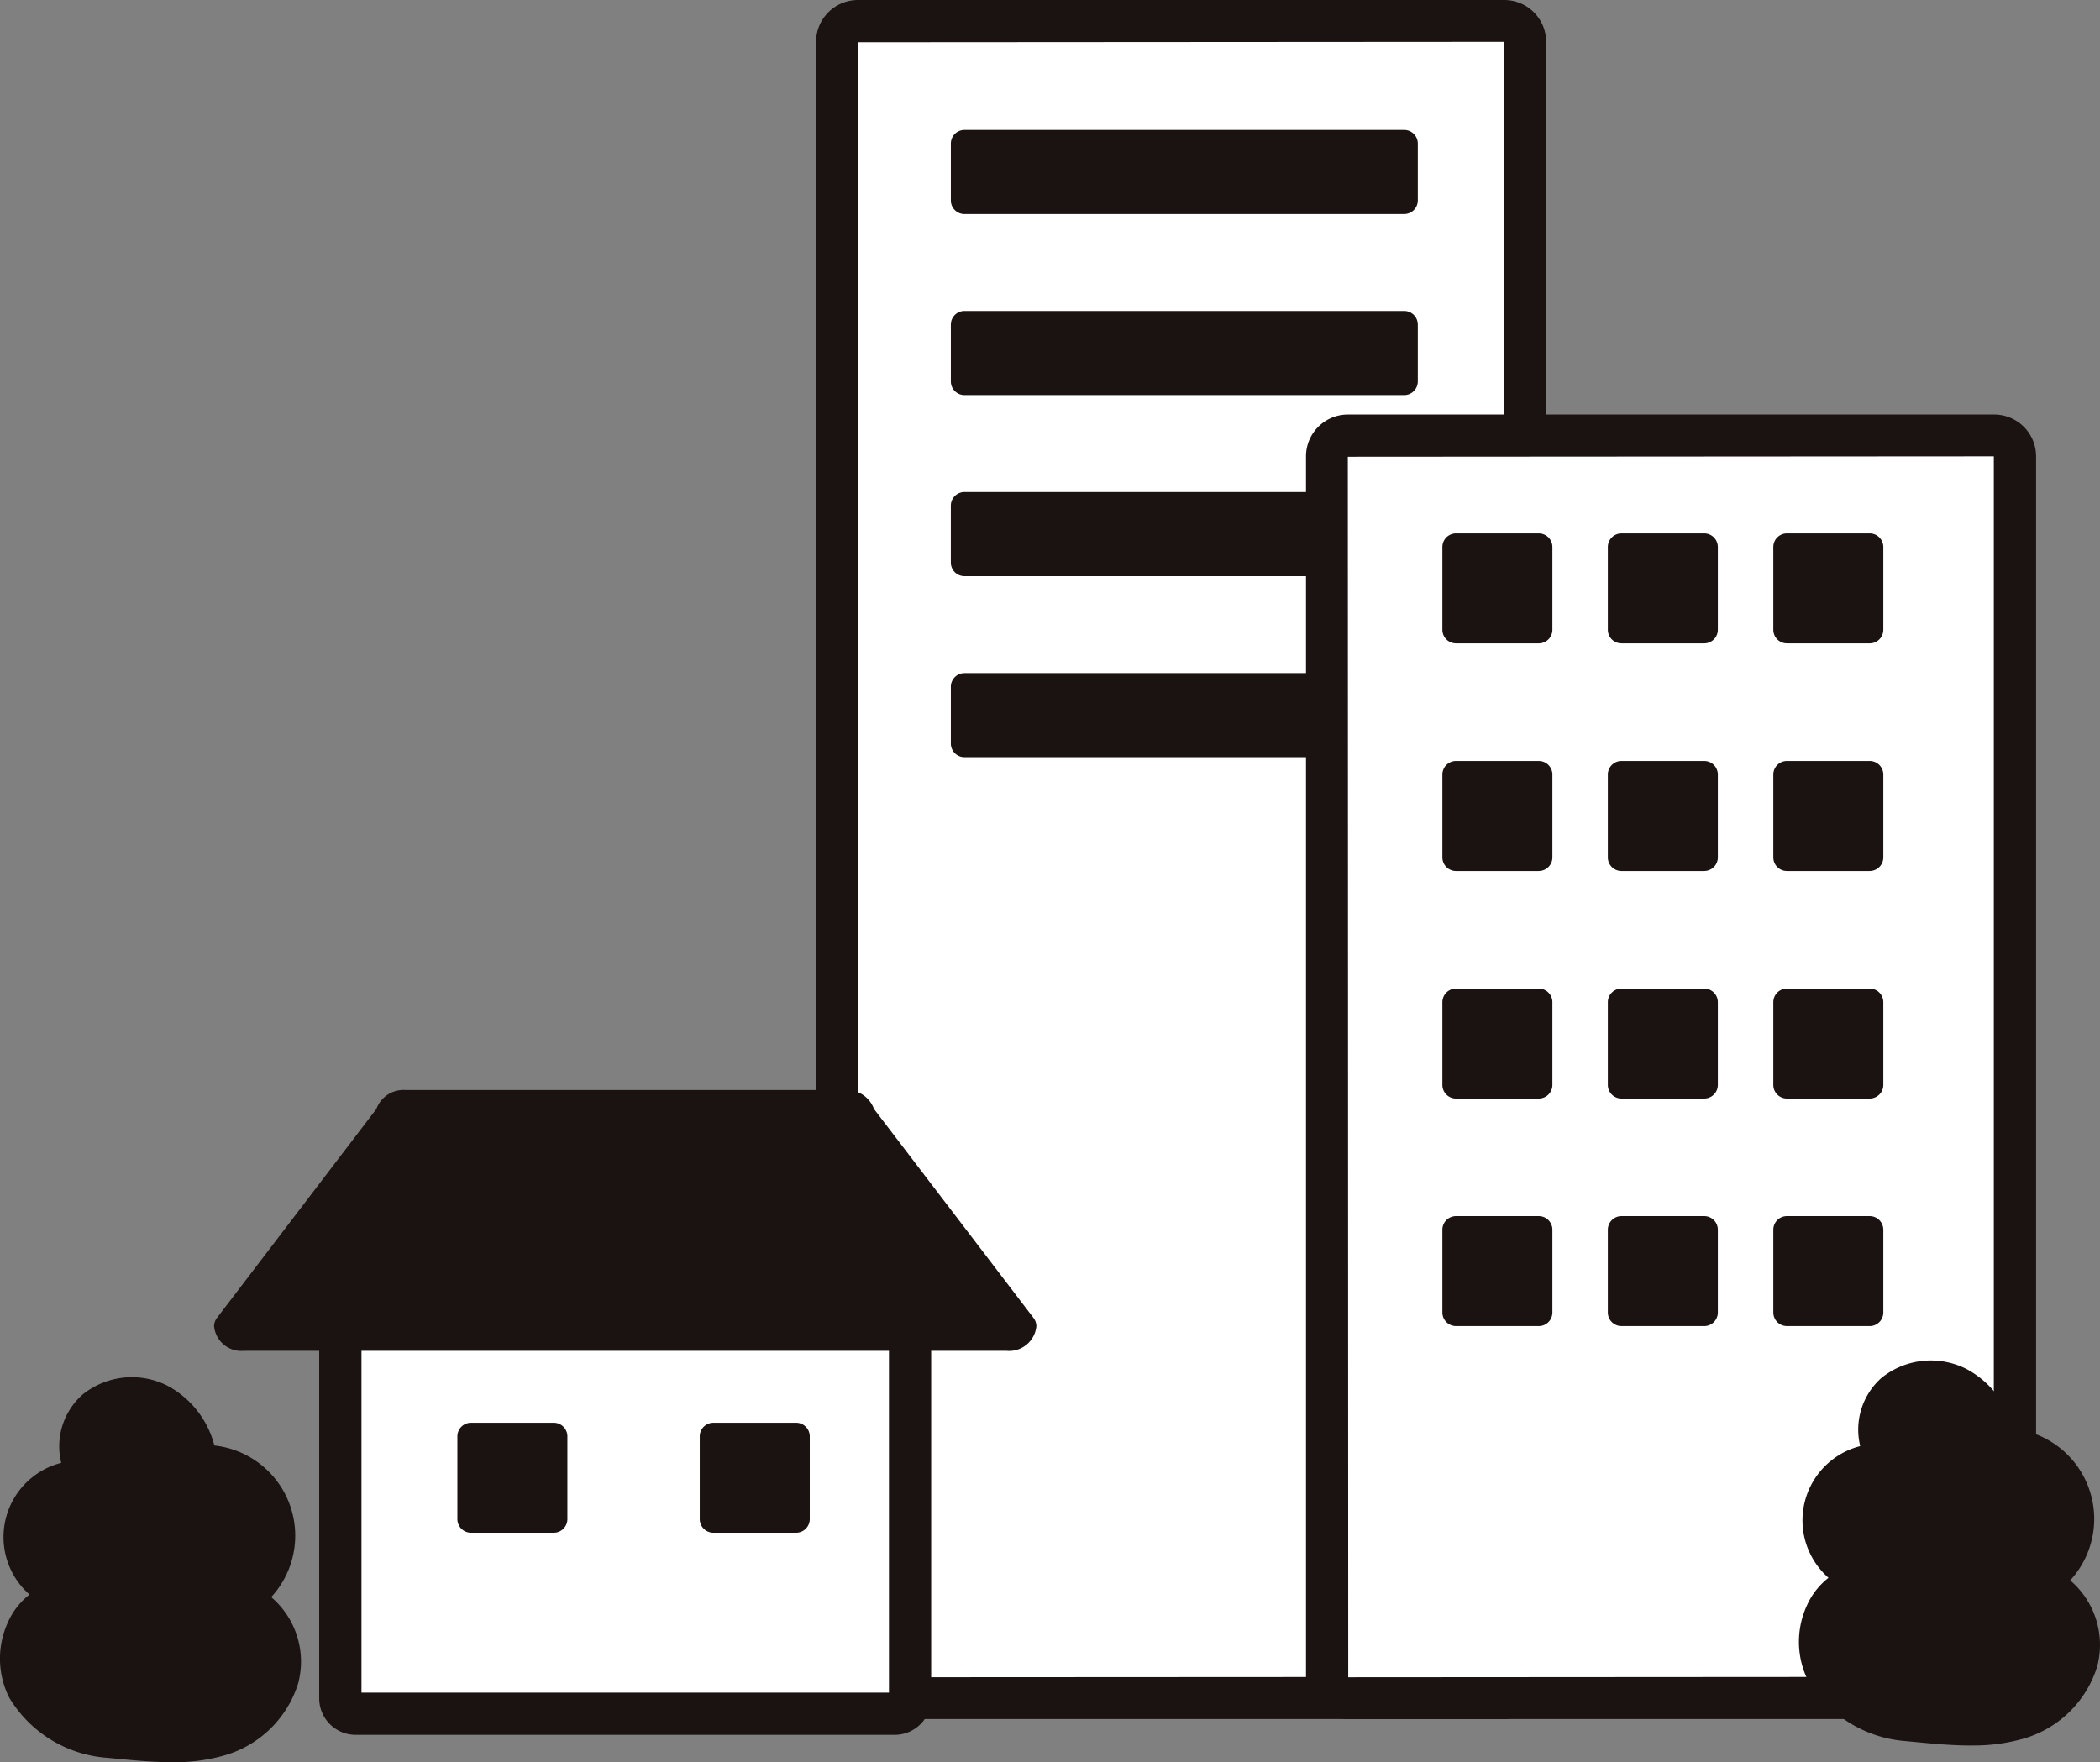 <svg id="グループ_2575" data-name="グループ 2575" xmlns="http://www.w3.org/2000/svg" xmlns:xlink="http://www.w3.org/1999/xlink" width="120.95" height="101.512" viewBox="0 0 120.95 101.512">
  <rect x="0" y="0" width="120.95" height="101.512" fill="#808080" stroke="none"/>
  <defs>
    <clipPath id="clip-path">
      <rect id="長方形_2094" data-name="長方形 2094" width="120.95" height="101.512" fill="none"/>
    </clipPath>
  </defs>
  <g id="グループ_2574" data-name="グループ 2574" clip-path="url(#clip-path)">
    <path id="パス_58738" data-name="パス 58738" d="M97.867,98.1H60.637A1.192,1.192,0,0,1,59.445,96.9V2.692A1.192,1.192,0,0,1,60.637,1.5h37.23A1.193,1.193,0,0,1,99.06,2.692V96.9A1.193,1.193,0,0,1,97.867,98.1" transform="translate(-11.227 -0.283)" fill="#fff"/>
    <path id="パス_58739" data-name="パス 58739" d="M97.584,99.029H60.354a2.411,2.411,0,0,1-2.409-2.409V2.409A2.412,2.412,0,0,1,60.354,0h37.23a2.412,2.412,0,0,1,2.41,2.41V96.62a2.412,2.412,0,0,1-2.41,2.409m0-2.433v0ZM97.56,2.409l-37.206.024.024,94.187L97.56,96.6Z" transform="translate(-10.943 0)" fill="#1a1311"/>
    <rect id="長方形_2076" data-name="長方形 2076" width="25.326" height="3.278" transform="translate(55.549 8.269)" fill="#1a1311"/>
    <path id="パス_58740" data-name="パス 58740" d="M93.626,14.074H68.3a.784.784,0,0,1-.784-.784V10.011a.784.784,0,0,1,.784-.784H93.626a.784.784,0,0,1,.784.784v3.278a.784.784,0,0,1-.784.784M69.084,12.5H92.84V10.8H69.084Z" transform="translate(-12.751 -1.743)" fill="#1a1311"/>
    <rect id="長方形_2077" data-name="長方形 2077" width="25.326" height="3.277" transform="translate(55.549 18.698)" fill="#1a1311"/>
    <path id="パス_58741" data-name="パス 58741" d="M93.626,26.93H68.3a.785.785,0,0,1-.784-.785V22.868a.785.785,0,0,1,.784-.785H93.626a.785.785,0,0,1,.784.785v3.277a.785.785,0,0,1-.784.785m-24.542-1.57H92.84V23.653H69.084Z" transform="translate(-12.751 -4.171)" fill="#1a1311"/>
    <rect id="長方形_2078" data-name="長方形 2078" width="25.326" height="3.278" transform="translate(55.549 29.126)" fill="#1a1311"/>
    <path id="パス_58742" data-name="パス 58742" d="M93.626,39.787H68.3A.784.784,0,0,1,67.515,39V35.724a.784.784,0,0,1,.784-.784H93.626a.784.784,0,0,1,.784.784V39a.784.784,0,0,1-.784.784m-24.542-1.57H92.84V36.509H69.084Z" transform="translate(-12.751 -6.599)" fill="#1a1311"/>
    <rect id="長方形_2079" data-name="長方形 2079" width="25.326" height="3.278" transform="translate(55.549 39.554)" fill="#1a1311"/>
    <path id="パス_58743" data-name="パス 58743" d="M93.626,52.643H68.3a.784.784,0,0,1-.784-.784V48.581A.785.785,0,0,1,68.3,47.8H93.626a.785.785,0,0,1,.784.785v3.277a.784.784,0,0,1-.784.784M69.084,51.074H92.84V49.366H69.084Z" transform="translate(-12.751 -9.027)" fill="#1a1311"/>
    <path id="パス_58744" data-name="パス 58744" d="M132.657,103.656H95.427a1.193,1.193,0,0,1-1.193-1.192V32.13a1.194,1.194,0,0,1,1.193-1.193h37.23a1.193,1.193,0,0,1,1.192,1.193v70.333a1.192,1.192,0,0,1-1.192,1.192" transform="translate(-17.797 -5.843)" fill="#fff"/>
    <path id="パス_58745" data-name="パス 58745" d="M132.373,104.588H95.143a2.411,2.411,0,0,1-2.409-2.409V31.846a2.411,2.411,0,0,1,2.409-2.409h37.23a2.412,2.412,0,0,1,2.41,2.409v70.333a2.412,2.412,0,0,1-2.41,2.409m0-2.433v0Zm-.024-70.309-37.206.024.024,70.309,37.182-.024Z" transform="translate(-17.514 -5.559)" fill="#1a1311"/>
    <path id="パス_58746" data-name="パス 58746" d="M56.095,115.935H25.048a.883.883,0,0,1-.883-.883V92.032a.884.884,0,0,1,.883-.883H56.095a.884.884,0,0,1,.883.883v23.019a.883.883,0,0,1-.883.883" transform="translate(-4.564 -17.214)" fill="#fff"/>
    <path id="パス_58747" data-name="パス 58747" d="M55.812,116.868H24.765a2.1,2.1,0,0,1-2.1-2.1V91.749a2.1,2.1,0,0,1,2.1-2.1H55.812a2.1,2.1,0,0,1,2.1,2.1v23.019a2.1,2.1,0,0,1-2.1,2.1M25.1,114.435h30.38V92.082H25.1Z" transform="translate(-4.28 -16.931)" fill="#1a1311"/>
    <path id="パス_58748" data-name="パス 58748" d="M61.017,91.832H17.1c-.52,0-.941-.281-.941-.628L25.473,79c0-.347.422-.628.942-.628H51.707c.52,0,.942.281.942.628l9.309,12.2c0,.346-.421.628-.941.628" transform="translate(-3.053 -14.802)" fill="#1a1311"/>
    <path id="パス_58749" data-name="パス 58749" d="M60.834,92.434H16.922A1.576,1.576,0,0,1,15.2,91.021a.783.783,0,0,1,.161-.476L24.548,78.5a1.667,1.667,0,0,1,1.682-1.091H51.525A1.667,1.667,0,0,1,53.207,78.5L62.4,90.545a.782.782,0,0,1,.161.476,1.576,1.576,0,0,1-1.725,1.412M17.088,90.865H60.669L51.842,79.3a.791.791,0,0,1-.139-.291.522.522,0,0,0-.178-.028H26.231a.522.522,0,0,0-.178.028.791.791,0,0,1-.139.291Z" transform="translate(-2.87 -14.619)" fill="#1a1311"/>
    <rect id="長方形_2080" data-name="長方形 2080" width="4.767" height="4.767" transform="translate(83.854 31.51)" fill="#1a1311"/>
    <path id="パス_58750" data-name="パス 58750" d="M107.963,44.215H103.2a.785.785,0,0,1-.784-.785V38.663a.785.785,0,0,1,.784-.785h4.768a.785.785,0,0,1,.784.785V43.43a.785.785,0,0,1-.784.785m-3.984-1.57h3.2v-3.2h-3.2Z" transform="translate(-19.341 -7.154)" fill="#1a1311"/>
    <rect id="長方形_2081" data-name="長方形 2081" width="4.767" height="4.767" transform="translate(93.389 31.51)" fill="#1a1311"/>
    <path id="パス_58751" data-name="パス 58751" d="M119.717,44.215H114.95a.785.785,0,0,1-.785-.785V38.663a.785.785,0,0,1,.785-.785h4.767a.785.785,0,0,1,.784.785V43.43a.785.785,0,0,1-.784.785m-3.983-1.57h3.2v-3.2h-3.2Z" transform="translate(-21.561 -7.154)" fill="#1a1311"/>
    <rect id="長方形_2082" data-name="長方形 2082" width="4.767" height="4.767" transform="translate(102.923 31.51)" fill="#1a1311"/>
    <path id="パス_58752" data-name="パス 58752" d="M131.471,44.215H126.7a.785.785,0,0,1-.784-.785V38.663a.785.785,0,0,1,.784-.785h4.767a.785.785,0,0,1,.785.785V43.43a.785.785,0,0,1-.785.785m-3.983-1.57h3.2v-3.2h-3.2Z" transform="translate(-23.781 -7.154)" fill="#1a1311"/>
    <rect id="長方形_2083" data-name="長方形 2083" width="4.767" height="4.767" transform="translate(83.854 44.619)" fill="#1a1311"/>
    <path id="パス_58753" data-name="パス 58753" d="M107.963,60.378H103.2a.785.785,0,0,1-.784-.785V54.825a.784.784,0,0,1,.784-.784h4.768a.784.784,0,0,1,.784.784v4.767a.785.785,0,0,1-.784.785m-3.984-1.57h3.2v-3.2h-3.2Z" transform="translate(-19.341 -10.206)" fill="#1a1311"/>
    <rect id="長方形_2084" data-name="長方形 2084" width="4.767" height="4.767" transform="translate(93.389 44.619)" fill="#1a1311"/>
    <path id="パス_58754" data-name="パス 58754" d="M119.717,60.378H114.95a.785.785,0,0,1-.785-.785V54.825a.785.785,0,0,1,.785-.784h4.767a.784.784,0,0,1,.784.784v4.767a.785.785,0,0,1-.784.785m-3.983-1.57h3.2v-3.2h-3.2Z" transform="translate(-21.561 -10.206)" fill="#1a1311"/>
    <rect id="長方形_2085" data-name="長方形 2085" width="4.767" height="4.767" transform="translate(102.923 44.619)" fill="#1a1311"/>
    <path id="パス_58755" data-name="パス 58755" d="M131.471,60.378H126.7a.785.785,0,0,1-.784-.785V54.825a.784.784,0,0,1,.784-.784h4.767a.785.785,0,0,1,.785.784v4.767a.785.785,0,0,1-.785.785m-3.983-1.57h3.2v-3.2h-3.2Z" transform="translate(-23.781 -10.206)" fill="#1a1311"/>
    <rect id="長方形_2086" data-name="長方形 2086" width="4.767" height="4.767" transform="translate(83.854 57.73)" fill="#1a1311"/>
    <path id="パス_58756" data-name="パス 58756" d="M107.963,76.54H103.2a.784.784,0,0,1-.784-.784V70.987a.784.784,0,0,1,.784-.784h4.768a.784.784,0,0,1,.784.784v4.768a.784.784,0,0,1-.784.784m-3.984-1.569h3.2v-3.2h-3.2Z" transform="translate(-19.341 -13.258)" fill="#1a1311"/>
    <rect id="長方形_2087" data-name="長方形 2087" width="4.767" height="4.767" transform="translate(93.389 57.73)" fill="#1a1311"/>
    <path id="パス_58757" data-name="パス 58757" d="M119.717,76.54H114.95a.785.785,0,0,1-.785-.784V70.987a.785.785,0,0,1,.785-.784h4.767a.784.784,0,0,1,.784.784v4.768a.784.784,0,0,1-.784.784m-3.983-1.569h3.2v-3.2h-3.2Z" transform="translate(-21.561 -13.258)" fill="#1a1311"/>
    <rect id="長方形_2088" data-name="長方形 2088" width="4.767" height="4.767" transform="translate(102.923 57.73)" fill="#1a1311"/>
    <path id="パス_58758" data-name="パス 58758" d="M131.471,76.54H126.7a.784.784,0,0,1-.784-.784V70.987a.784.784,0,0,1,.784-.784h4.767a.785.785,0,0,1,.785.784v4.768a.785.785,0,0,1-.785.784m-3.983-1.569h3.2v-3.2h-3.2Z" transform="translate(-23.781 -13.258)" fill="#1a1311"/>
    <rect id="長方形_2089" data-name="長方形 2089" width="4.767" height="4.767" transform="translate(83.854 70.839)" fill="#1a1311"/>
    <path id="パス_58759" data-name="パス 58759" d="M107.963,92.7H103.2a.784.784,0,0,1-.784-.784V87.15a.784.784,0,0,1,.784-.784h4.768a.784.784,0,0,1,.784.784v4.767a.784.784,0,0,1-.784.784m-3.984-1.569h3.2v-3.2h-3.2Z" transform="translate(-19.341 -16.311)" fill="#1a1311"/>
    <rect id="長方形_2090" data-name="長方形 2090" width="4.767" height="4.767" transform="translate(93.389 70.839)" fill="#1a1311"/>
    <path id="パス_58760" data-name="パス 58760" d="M119.717,92.7H114.95a.785.785,0,0,1-.785-.784V87.15a.785.785,0,0,1,.785-.784h4.767a.784.784,0,0,1,.784.784v4.767a.784.784,0,0,1-.784.784m-3.983-1.569h3.2v-3.2h-3.2Z" transform="translate(-21.561 -16.311)" fill="#1a1311"/>
    <rect id="長方形_2091" data-name="長方形 2091" width="4.767" height="4.767" transform="translate(102.923 70.839)" fill="#1a1311"/>
    <path id="パス_58761" data-name="パス 58761" d="M131.471,92.7H126.7a.784.784,0,0,1-.784-.784V87.15a.784.784,0,0,1,.784-.784h4.767a.785.785,0,0,1,.785.784v4.767a.785.785,0,0,1-.785.784m-3.983-1.569h3.2v-3.2h-3.2Z" transform="translate(-23.781 -16.311)" fill="#1a1311"/>
    <path id="パス_58762" data-name="パス 58762" d="M140.522,117.9a5.555,5.555,0,0,0,3.846-3.672,4,4,0,0,0-2.074-4.646,4.489,4.489,0,0,0-2.645-8.14,4.74,4.74,0,0,0-2.4-3.473,3.78,3.78,0,0,0-4.107.4,3.155,3.155,0,0,0-.654,3.958,3.7,3.7,0,0,0-1.4,7.093c-2.175.539-3.045,3.5-2,5.483a6.4,6.4,0,0,0,5,3.083c2.009.179,4.482.494,6.427-.082" transform="translate(-24.297 -18.421)" fill="#1a1311"/>
    <path id="パス_58763" data-name="パス 58763" d="M137.632,118.8c-1.069,0-2.152-.1-3.165-.2l-.611-.057a7.165,7.165,0,0,1-5.594-3.477,5.012,5.012,0,0,1-.087-4.293,4.163,4.163,0,0,1,1.262-1.633,4.411,4.411,0,0,1,1.827-7.587,3.988,3.988,0,0,1,1.225-3.932,4.533,4.533,0,0,1,4.933-.492,5.444,5.444,0,0,1,2.663,3.425,5.223,5.223,0,0,1,3.272,8.733,4.883,4.883,0,0,1,1.557,4.956,6.251,6.251,0,0,1-4.353,4.191,10.376,10.376,0,0,1-2.928.362m-2.326-20.687a2.836,2.836,0,0,0-1.847.638,2.409,2.409,0,0,0-.515,2.991.744.744,0,0,1-.612,1.149,2.953,2.953,0,0,0-1.119,5.666.744.744,0,0,1-.114,1.4,2.432,2.432,0,0,0-1.566,1.423,3.542,3.542,0,0,0,.045,2.992,5.627,5.627,0,0,0,4.41,2.69l.618.057a15.733,15.733,0,0,0,5.532-.111,4.822,4.822,0,0,0,3.34-3.152,3.262,3.262,0,0,0-1.643-3.768.744.744,0,0,1-.146-1.291,3.745,3.745,0,0,0-2.183-6.791h-.03a.744.744,0,0,1-.735-.629,3.99,3.99,0,0,0-2-2.928,3.141,3.141,0,0,0-1.433-.341" transform="translate(-24.124 -18.248)" fill="#1a1311"/>
    <path id="パス_58764" data-name="パス 58764" d="M12.788,119.082a5.557,5.557,0,0,0,3.846-3.672,4,4,0,0,0-2.075-4.646,4.489,4.489,0,0,0-2.644-8.14,4.743,4.743,0,0,0-2.4-3.474,3.782,3.782,0,0,0-4.107.4A3.154,3.154,0,0,0,4.76,103.5a3.7,3.7,0,0,0-1.4,7.093c-2.175.539-3.045,3.5-2,5.483a6.4,6.4,0,0,0,5,3.083c2.011.179,4.482.494,6.427-.082" transform="translate(-0.173 -18.645)" fill="#1a1311"/>
    <path id="パス_58765" data-name="パス 58765" d="M9.9,119.984c-1.07,0-2.152-.1-3.166-.2l-.611-.057a7.166,7.166,0,0,1-5.6-3.477A5.011,5.011,0,0,1,.44,111.96,4.16,4.16,0,0,1,1.7,110.328a4.41,4.41,0,0,1,1.827-7.586,3.986,3.986,0,0,1,1.225-3.933,4.531,4.531,0,0,1,4.933-.492,5.446,5.446,0,0,1,2.663,3.425,5.223,5.223,0,0,1,3.272,8.733,4.881,4.881,0,0,1,1.556,4.956,6.247,6.247,0,0,1-4.353,4.191,10.367,10.367,0,0,1-2.927.362m2.716-1.075h0ZM7.572,99.3a2.838,2.838,0,0,0-1.848.638,2.409,2.409,0,0,0-.515,2.991.743.743,0,0,1-.612,1.149,2.954,2.954,0,0,0-1.119,5.667.743.743,0,0,1-.114,1.4A2.43,2.43,0,0,0,1.8,112.569a3.541,3.541,0,0,0,.045,2.993,5.627,5.627,0,0,0,4.41,2.689l.618.057A15.732,15.732,0,0,0,12.4,118.2a4.818,4.818,0,0,0,3.339-3.152,3.261,3.261,0,0,0-1.643-3.768.744.744,0,0,1-.146-1.291,3.88,3.88,0,0,0,1.383-4.2,3.932,3.932,0,0,0-3.59-2.588h-.006a.744.744,0,0,1-.735-.629,3.99,3.99,0,0,0-2-2.928A3.143,3.143,0,0,0,7.572,99.3" transform="translate(0 -18.472)" fill="#1a1311"/>
    <rect id="長方形_2092" data-name="長方形 2092" width="4.767" height="4.767" transform="translate(27.128 82.742)" fill="#1a1311"/>
    <path id="パス_58766" data-name="パス 58766" d="M38.029,107.376H33.261a.784.784,0,0,1-.784-.784v-4.767a.784.784,0,0,1,.784-.784h4.768a.784.784,0,0,1,.784.784v4.767a.784.784,0,0,1-.784.784m-3.984-1.569h3.2v-3.2h-3.2Z" transform="translate(-6.134 -19.082)" fill="#1a1311"/>
    <rect id="長方形_2093" data-name="長方形 2093" width="4.767" height="4.767" transform="translate(41.087 82.742)" fill="#1a1311"/>
    <path id="パス_58767" data-name="パス 58767" d="M55.237,107.376H50.47a.785.785,0,0,1-.785-.784v-4.767a.785.785,0,0,1,.785-.784h4.767a.784.784,0,0,1,.784.784v4.767a.784.784,0,0,1-.784.784m-3.983-1.569h3.2v-3.2h-3.2Z" transform="translate(-9.383 -19.082)" fill="#1a1311"/>
  </g>
</svg>
